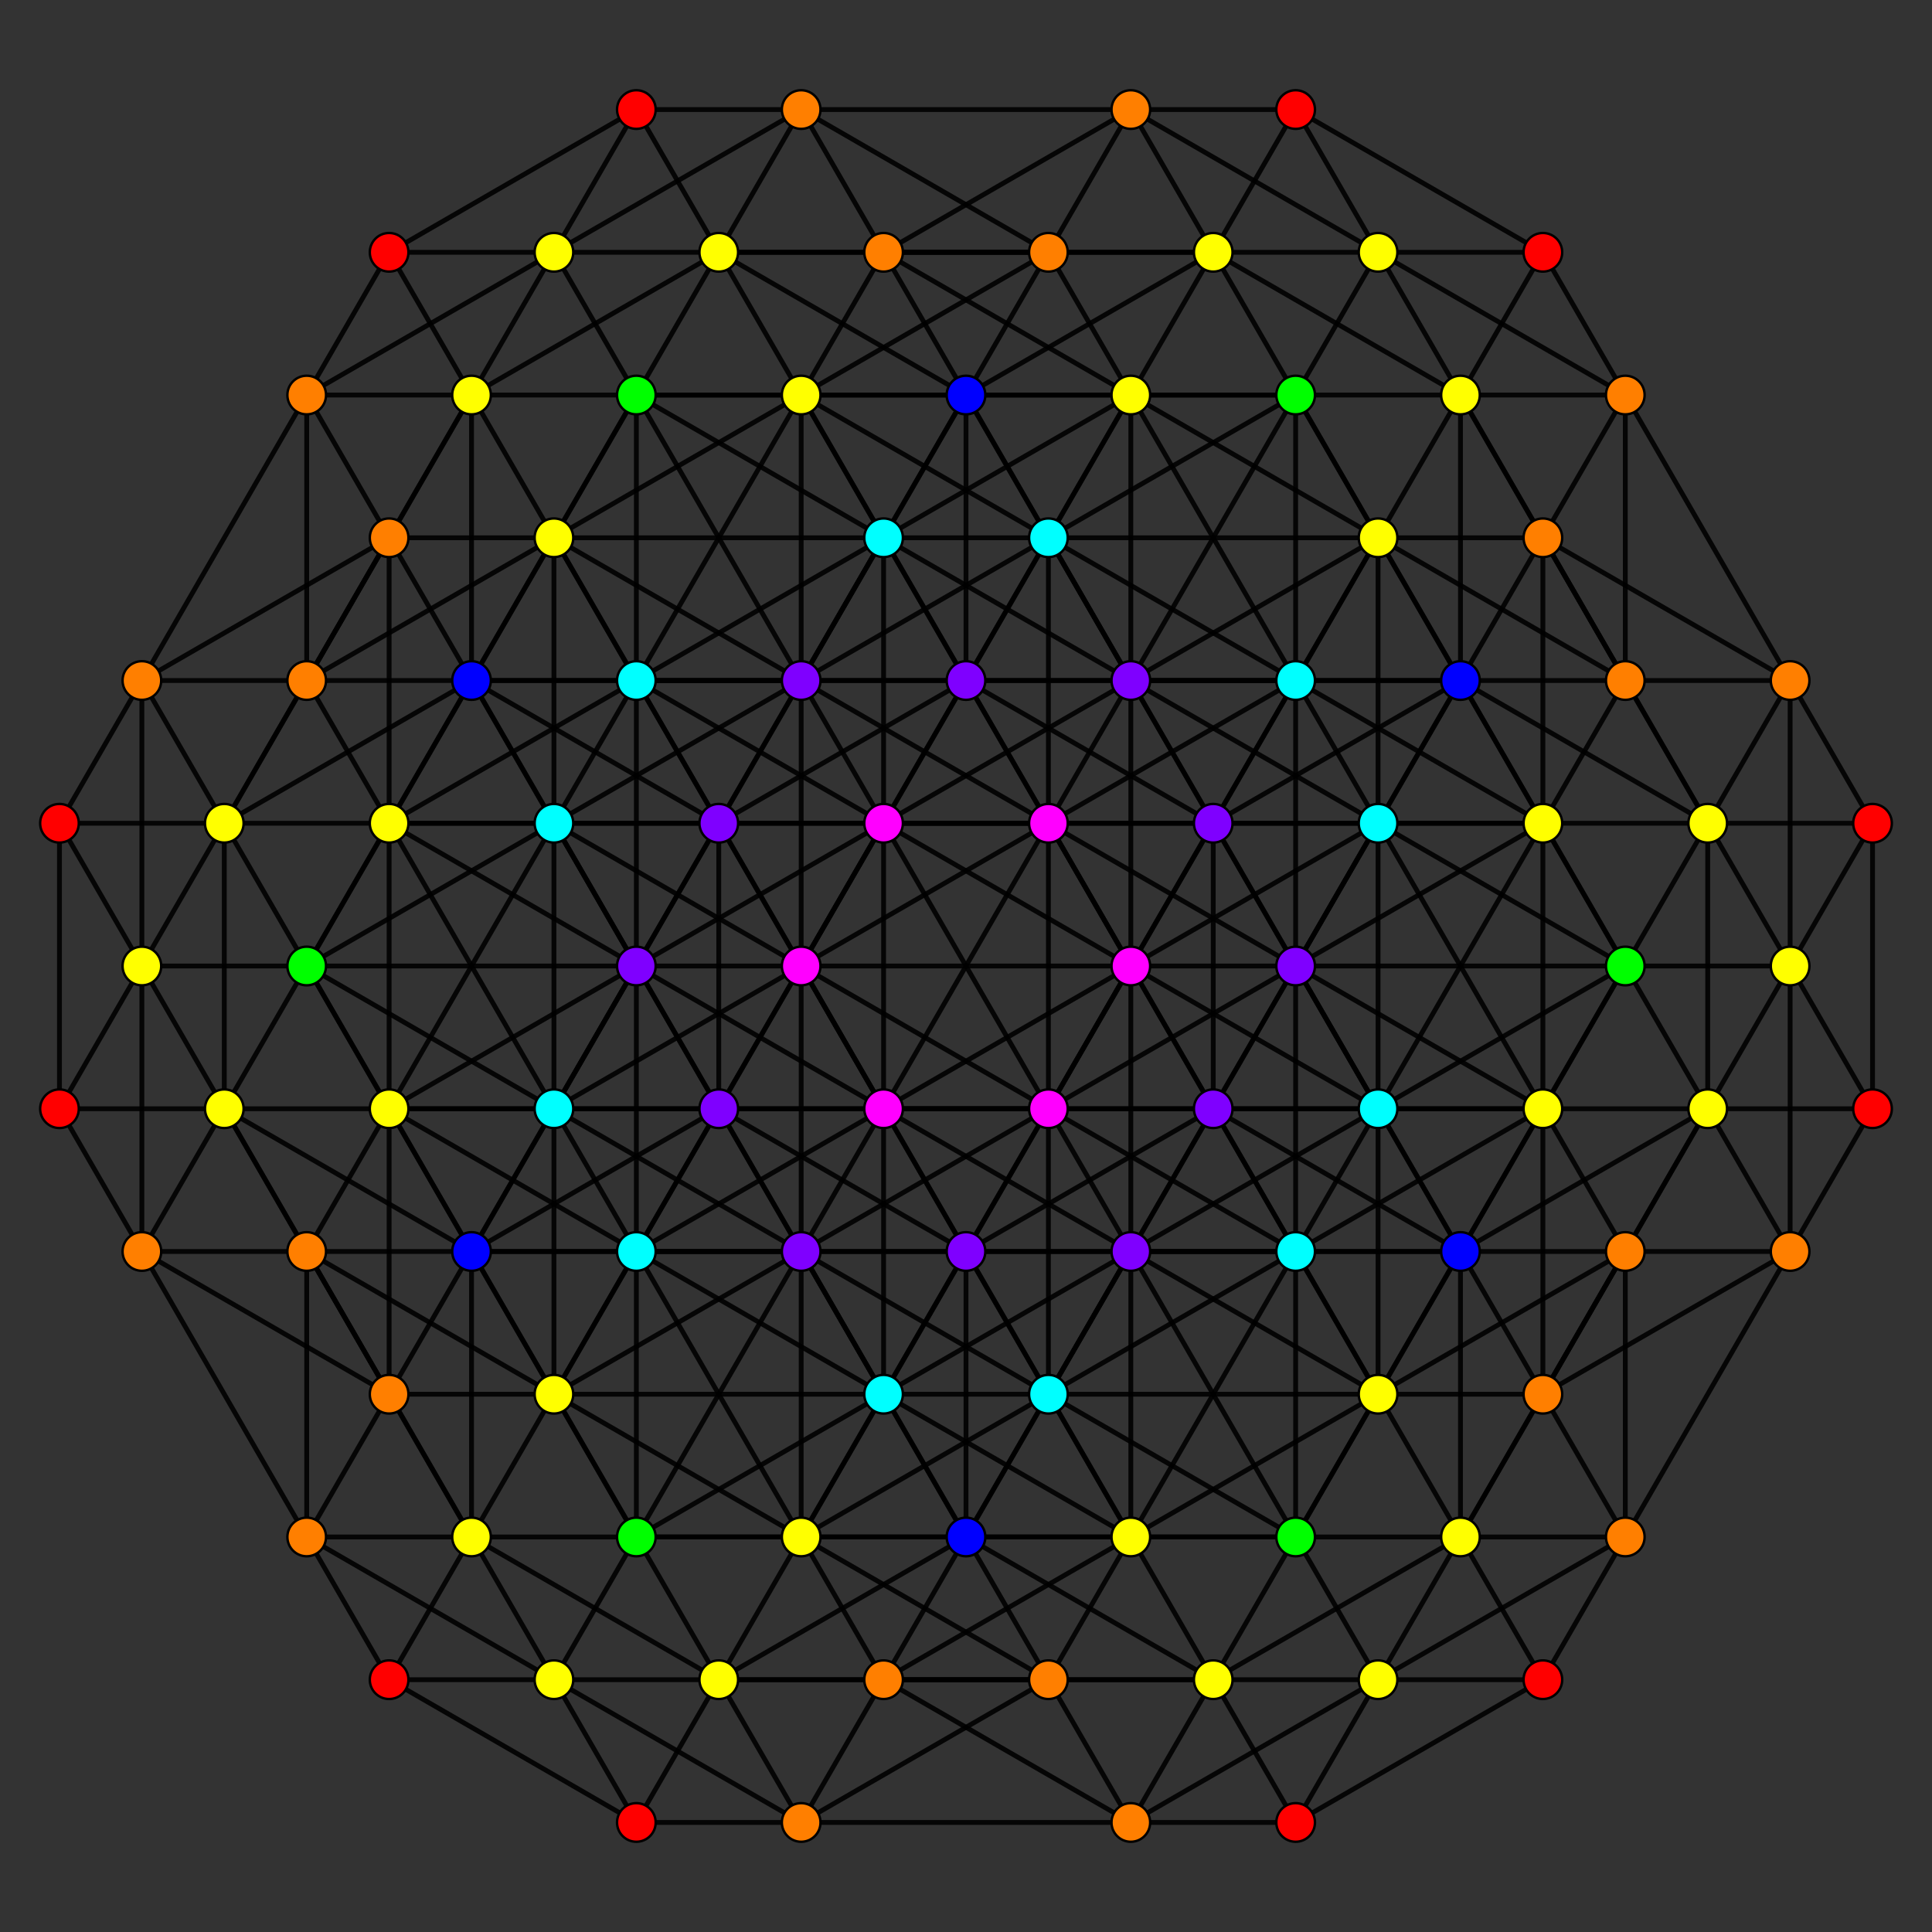 <?xml version="1.0" encoding="UTF-8" standalone="no"?>
<svg
xmlns="http://www.w3.org/2000/svg"
version="1.0"
width="1600" height="1600"
id="6-simplex_t123_A5.svg">
<rect width="100%" height="100%" fill="#333333" stroke="none"/>
<g style="stroke:#000000;stroke-width:4.0;stroke-opacity:0.90;">
<line x1="1141.250" y1="1391.062" x2="1209.500" y2="1272.850"/>
<line x1="1141.250" y1="1391.062" x2="1346.000" y2="1272.850"/>
<line x1="1141.250" y1="1391.062" x2="1277.750" y2="1391.062"/>
<line x1="1141.250" y1="1391.062" x2="1073.000" y2="1272.850"/>
<line x1="1141.250" y1="1391.062" x2="1004.750" y2="1391.062"/>
<line x1="1141.250" y1="1391.062" x2="936.500" y2="1509.275"/>
<line x1="1209.500" y1="1272.850" x2="1346.000" y2="1272.850"/>
<line x1="1209.500" y1="1272.850" x2="1277.750" y2="1391.062"/>
<line x1="1209.500" y1="1272.850" x2="1209.500" y2="1036.425"/>
<line x1="1209.500" y1="1272.850" x2="1073.000" y2="1272.850"/>
<line x1="1209.500" y1="1272.850" x2="1004.750" y2="1391.062"/>
<line x1="1346.000" y1="1272.850" x2="1277.750" y2="1391.062"/>
<line x1="1346.000" y1="1272.850" x2="1482.500" y2="1036.425"/>
<line x1="1277.750" y1="1391.062" x2="1073.000" y2="1509.275"/>
<line x1="1073.000" y1="1272.850" x2="1073.000" y2="1036.425"/>
<line x1="1073.000" y1="1272.850" x2="1209.500" y2="1036.425"/>
<line x1="1073.000" y1="1272.850" x2="1141.250" y2="1154.637"/>
<line x1="1073.000" y1="1272.850" x2="868.250" y2="1154.637"/>
<line x1="1073.000" y1="1272.850" x2="800.000" y2="1272.850"/>
<line x1="1209.500" y1="1036.425" x2="1141.250" y2="918.212"/>
<line x1="1209.500" y1="1036.425" x2="1346.000" y2="800.000"/>
<line x1="1209.500" y1="1036.425" x2="1277.750" y2="918.212"/>
<line x1="1209.500" y1="1036.425" x2="1073.000" y2="800.000"/>
<line x1="1209.500" y1="1036.425" x2="1004.750" y2="918.212"/>
<line x1="1482.500" y1="1036.425" x2="1414.250" y2="918.212"/>
<line x1="1482.500" y1="1036.425" x2="1482.500" y2="800.000"/>
<line x1="1482.500" y1="1036.425" x2="1550.750" y2="918.212"/>
<line x1="1346.000" y1="1272.850" x2="1277.750" y2="1154.637"/>
<line x1="1346.000" y1="1272.850" x2="1346.000" y2="1036.425"/>
<line x1="1073.000" y1="1036.425" x2="1209.500" y2="1036.425"/>
<line x1="1073.000" y1="1036.425" x2="1141.250" y2="1154.637"/>
<line x1="1073.000" y1="1036.425" x2="1141.250" y2="918.212"/>
<line x1="1073.000" y1="1036.425" x2="868.250" y2="918.212"/>
<line x1="1073.000" y1="1036.425" x2="800.000" y2="1036.425"/>
<line x1="1209.500" y1="1036.425" x2="1141.250" y2="1154.637"/>
<line x1="1209.500" y1="1036.425" x2="1414.250" y2="918.212"/>
<line x1="1209.500" y1="1036.425" x2="936.500" y2="1036.425"/>
<line x1="1141.250" y1="1154.637" x2="1277.750" y2="1154.637"/>
<line x1="1141.250" y1="1154.637" x2="936.500" y2="1036.425"/>
<line x1="1141.250" y1="1154.637" x2="868.250" y2="1154.637"/>
<line x1="1141.250" y1="918.212" x2="1346.000" y2="800.000"/>
<line x1="1141.250" y1="918.212" x2="1277.750" y2="918.212"/>
<line x1="1141.250" y1="918.212" x2="1004.750" y2="681.788"/>
<line x1="1141.250" y1="918.212" x2="936.500" y2="800.000"/>
<line x1="1414.250" y1="918.212" x2="1482.500" y2="800.000"/>
<line x1="1414.250" y1="918.212" x2="1550.750" y2="918.212"/>
<line x1="1414.250" y1="918.212" x2="1414.250" y2="681.788"/>
<line x1="1414.250" y1="918.212" x2="1346.000" y2="800.000"/>
<line x1="1277.750" y1="1154.637" x2="1346.000" y2="1036.425"/>
<line x1="1277.750" y1="1154.637" x2="1482.500" y2="1036.425"/>
<line x1="1277.750" y1="1154.637" x2="1209.500" y2="1036.425"/>
<line x1="1346.000" y1="800.000" x2="1277.750" y2="918.212"/>
<line x1="1346.000" y1="800.000" x2="1482.500" y2="800.000"/>
<line x1="1346.000" y1="800.000" x2="1209.500" y2="563.575"/>
<line x1="1346.000" y1="800.000" x2="1141.250" y2="681.788"/>
<line x1="1277.750" y1="918.212" x2="1346.000" y2="1036.425"/>
<line x1="1277.750" y1="918.212" x2="1141.250" y2="681.788"/>
<line x1="1277.750" y1="918.212" x2="1073.000" y2="800.000"/>
<line x1="1482.500" y1="800.000" x2="1550.750" y2="918.212"/>
<line x1="1482.500" y1="800.000" x2="1482.500" y2="563.575"/>
<line x1="1482.500" y1="800.000" x2="1414.250" y2="681.788"/>
<line x1="1346.000" y1="1036.425" x2="1482.500" y2="1036.425"/>
<line x1="1346.000" y1="1036.425" x2="1209.500" y2="1036.425"/>
<line x1="1550.750" y1="918.212" x2="1550.750" y2="681.788"/>
<line x1="1004.750" y1="1391.062" x2="1073.000" y2="1272.850"/>
<line x1="1004.750" y1="1391.062" x2="800.000" y2="1272.850"/>
<line x1="1004.750" y1="1391.062" x2="936.500" y2="1509.275"/>
<line x1="1073.000" y1="1272.850" x2="936.500" y2="1036.425"/>
<line x1="1141.250" y1="1391.062" x2="1073.000" y2="1509.275"/>
<line x1="868.250" y1="1154.637" x2="868.250" y2="918.212"/>
<line x1="868.250" y1="1154.637" x2="1004.750" y2="918.212"/>
<line x1="868.250" y1="1154.637" x2="936.500" y2="1036.425"/>
<line x1="868.250" y1="1154.637" x2="731.750" y2="1154.637"/>
<line x1="868.250" y1="1154.637" x2="800.000" y2="1272.850"/>
<line x1="1073.000" y1="800.000" x2="1004.750" y2="681.788"/>
<line x1="1073.000" y1="800.000" x2="1209.500" y2="563.575"/>
<line x1="1073.000" y1="800.000" x2="1141.250" y2="681.788"/>
<line x1="1073.000" y1="800.000" x2="936.500" y2="800.000"/>
<line x1="1073.000" y1="800.000" x2="1004.750" y2="918.212"/>
<line x1="1482.500" y1="800.000" x2="1550.750" y2="681.788"/>
<line x1="1277.750" y1="1154.637" x2="1277.750" y2="918.212"/>
<line x1="1277.750" y1="1154.637" x2="1414.250" y2="918.212"/>
<line x1="1277.750" y1="1154.637" x2="1209.500" y2="1272.850"/>
<line x1="868.250" y1="918.212" x2="1004.750" y2="918.212"/>
<line x1="868.250" y1="918.212" x2="936.500" y2="1036.425"/>
<line x1="868.250" y1="918.212" x2="731.750" y2="681.788"/>
<line x1="868.250" y1="918.212" x2="800.000" y2="1036.425"/>
<line x1="1004.750" y1="918.212" x2="936.500" y2="1036.425"/>
<line x1="1004.750" y1="918.212" x2="1004.750" y2="681.788"/>
<line x1="1004.750" y1="681.788" x2="1209.500" y2="563.575"/>
<line x1="1004.750" y1="681.788" x2="1141.250" y2="681.788"/>
<line x1="1004.750" y1="681.788" x2="800.000" y2="563.575"/>
<line x1="1004.750" y1="681.788" x2="936.500" y2="800.000"/>
<line x1="1414.250" y1="681.788" x2="1482.500" y2="563.575"/>
<line x1="1414.250" y1="681.788" x2="1550.750" y2="681.788"/>
<line x1="1414.250" y1="681.788" x2="1209.500" y2="563.575"/>
<line x1="1414.250" y1="681.788" x2="1346.000" y2="800.000"/>
<line x1="1209.500" y1="563.575" x2="1141.250" y2="681.788"/>
<line x1="1209.500" y1="563.575" x2="1209.500" y2="327.150"/>
<line x1="1141.250" y1="681.788" x2="1073.000" y2="563.575"/>
<line x1="1482.500" y1="563.575" x2="1550.750" y2="681.788"/>
<line x1="1482.500" y1="563.575" x2="1346.000" y2="327.150"/>
<line x1="1277.750" y1="918.212" x2="1414.250" y2="918.212"/>
<line x1="1414.250" y1="918.212" x2="1346.000" y2="1036.425"/>
<line x1="800.000" y1="1272.850" x2="731.750" y2="1154.637"/>
<line x1="800.000" y1="1272.850" x2="663.500" y2="1036.425"/>
<line x1="800.000" y1="1272.850" x2="800.000" y2="1036.425"/>
<line x1="800.000" y1="1272.850" x2="527.000" y2="1272.850"/>
<line x1="936.500" y1="1036.425" x2="936.500" y2="800.000"/>
<line x1="936.500" y1="1036.425" x2="731.750" y2="918.212"/>
<line x1="1073.000" y1="1272.850" x2="936.500" y2="1272.850"/>
<line x1="731.750" y1="1154.637" x2="595.250" y2="918.212"/>
<line x1="731.750" y1="1154.637" x2="731.750" y2="918.212"/>
<line x1="731.750" y1="1154.637" x2="663.500" y2="1036.425"/>
<line x1="731.750" y1="1154.637" x2="527.000" y2="1272.850"/>
<line x1="936.500" y1="800.000" x2="731.750" y2="681.788"/>
<line x1="936.500" y1="800.000" x2="936.500" y2="563.575"/>
<line x1="936.500" y1="800.000" x2="868.250" y2="681.788"/>
<line x1="936.500" y1="800.000" x2="731.750" y2="918.212"/>
<line x1="1346.000" y1="800.000" x2="1277.750" y2="681.788"/>
<line x1="1141.250" y1="1154.637" x2="1004.750" y2="918.212"/>
<line x1="1141.250" y1="1154.637" x2="1141.250" y2="918.212"/>
<line x1="1141.250" y1="1154.637" x2="936.500" y2="1272.850"/>
<line x1="731.750" y1="681.788" x2="800.000" y2="563.575"/>
<line x1="731.750" y1="681.788" x2="595.250" y2="681.788"/>
<line x1="731.750" y1="681.788" x2="731.750" y2="445.363"/>
<line x1="731.750" y1="681.788" x2="663.500" y2="563.575"/>
<line x1="731.750" y1="681.788" x2="527.000" y2="563.575"/>
<line x1="1004.750" y1="681.788" x2="868.250" y2="681.788"/>
<line x1="1004.750" y1="681.788" x2="868.250" y2="445.363"/>
<line x1="1004.750" y1="681.788" x2="936.500" y2="563.575"/>
<line x1="868.250" y1="918.212" x2="731.750" y2="918.212"/>
<line x1="868.250" y1="918.212" x2="868.250" y2="681.788"/>
<line x1="800.000" y1="563.575" x2="663.500" y2="563.575"/>
<line x1="800.000" y1="563.575" x2="800.000" y2="327.150"/>
<line x1="800.000" y1="563.575" x2="731.750" y2="445.363"/>
<line x1="800.000" y1="563.575" x2="527.000" y2="563.575"/>
<line x1="1209.500" y1="563.575" x2="1073.000" y2="563.575"/>
<line x1="1209.500" y1="563.575" x2="1073.000" y2="327.150"/>
<line x1="1209.500" y1="563.575" x2="1141.250" y2="445.363"/>
<line x1="1209.500" y1="563.575" x2="936.500" y2="563.575"/>
<line x1="1004.750" y1="918.212" x2="868.250" y2="681.788"/>
<line x1="1004.750" y1="918.212" x2="731.750" y2="918.212"/>
<line x1="1209.500" y1="327.150" x2="1346.000" y2="327.150"/>
<line x1="1209.500" y1="327.150" x2="1073.000" y2="327.150"/>
<line x1="1209.500" y1="327.150" x2="1004.750" y2="208.938"/>
<line x1="1209.500" y1="327.150" x2="1141.250" y2="208.938"/>
<line x1="1073.000" y1="563.575" x2="936.500" y2="563.575"/>
<line x1="1073.000" y1="563.575" x2="868.250" y2="445.363"/>
<line x1="1073.000" y1="563.575" x2="1073.000" y2="327.150"/>
<line x1="1346.000" y1="327.150" x2="1141.250" y2="208.938"/>
<line x1="1346.000" y1="327.150" x2="1277.750" y2="208.938"/>
<line x1="1141.250" y1="681.788" x2="936.500" y2="563.575"/>
<line x1="1141.250" y1="681.788" x2="1141.250" y2="445.363"/>
<line x1="1482.500" y1="563.575" x2="1346.000" y2="563.575"/>
<line x1="1482.500" y1="563.575" x2="1277.750" y2="445.363"/>
<line x1="1414.250" y1="681.788" x2="1277.750" y2="681.788"/>
<line x1="1414.250" y1="681.788" x2="1277.750" y2="445.363"/>
<line x1="1414.250" y1="681.788" x2="1346.000" y2="563.575"/>
<line x1="663.500" y1="1036.425" x2="800.000" y2="1036.425"/>
<line x1="663.500" y1="1036.425" x2="731.750" y2="918.212"/>
<line x1="663.500" y1="1036.425" x2="595.250" y2="918.212"/>
<line x1="663.500" y1="1036.425" x2="390.500" y2="1036.425"/>
<line x1="800.000" y1="1036.425" x2="731.750" y2="1154.637"/>
<line x1="800.000" y1="1036.425" x2="1004.750" y2="918.212"/>
<line x1="800.000" y1="1036.425" x2="731.750" y2="918.212"/>
<line x1="800.000" y1="1036.425" x2="527.000" y2="1036.425"/>
<line x1="731.750" y1="1154.637" x2="458.750" y2="1154.637"/>
<line x1="731.750" y1="918.212" x2="731.750" y2="681.788"/>
<line x1="731.750" y1="918.212" x2="527.000" y2="800.000"/>
<line x1="1004.750" y1="918.212" x2="1141.250" y2="918.212"/>
<line x1="1004.750" y1="918.212" x2="1141.250" y2="681.788"/>
<line x1="1004.750" y1="918.212" x2="936.500" y2="800.000"/>
<line x1="868.250" y1="1154.637" x2="1073.000" y2="1036.425"/>
<line x1="936.500" y1="800.000" x2="868.250" y2="918.212"/>
<line x1="868.250" y1="918.212" x2="663.500" y2="800.000"/>
<line x1="1073.000" y1="800.000" x2="1141.250" y2="918.212"/>
<line x1="936.500" y1="1036.425" x2="1073.000" y2="1036.425"/>
<line x1="936.500" y1="1036.425" x2="800.000" y2="1036.425"/>
<line x1="1141.250" y1="918.212" x2="1277.750" y2="681.788"/>
<line x1="595.250" y1="918.212" x2="731.750" y2="918.212"/>
<line x1="595.250" y1="918.212" x2="595.250" y2="681.788"/>
<line x1="595.250" y1="918.212" x2="390.500" y2="1036.425"/>
<line x1="731.750" y1="918.212" x2="868.250" y2="681.788"/>
<line x1="731.750" y1="918.212" x2="527.000" y2="1036.425"/>
<line x1="663.500" y1="1036.425" x2="458.750" y2="1154.637"/>
<line x1="731.750" y1="681.788" x2="936.500" y2="563.575"/>
<line x1="731.750" y1="681.788" x2="868.250" y2="681.788"/>
<line x1="731.750" y1="681.788" x2="527.000" y2="800.000"/>
<line x1="1141.250" y1="681.788" x2="1277.750" y2="681.788"/>
<line x1="1141.250" y1="681.788" x2="936.500" y2="800.000"/>
<line x1="936.500" y1="1036.425" x2="1141.250" y2="918.212"/>
<line x1="936.500" y1="1036.425" x2="731.750" y2="1154.637"/>
<line x1="936.500" y1="563.575" x2="868.250" y2="681.788"/>
<line x1="936.500" y1="563.575" x2="1073.000" y2="327.150"/>
<line x1="868.250" y1="681.788" x2="663.500" y2="800.000"/>
<line x1="1209.500" y1="563.575" x2="1277.750" y2="681.788"/>
<line x1="1277.750" y1="681.788" x2="1346.000" y2="563.575"/>
<line x1="1277.750" y1="681.788" x2="1073.000" y2="800.000"/>
<line x1="595.250" y1="681.788" x2="663.500" y2="563.575"/>
<line x1="595.250" y1="681.788" x2="731.750" y2="445.363"/>
<line x1="595.250" y1="681.788" x2="390.500" y2="563.575"/>
<line x1="868.250" y1="681.788" x2="1073.000" y2="563.575"/>
<line x1="868.250" y1="681.788" x2="868.250" y2="445.363"/>
<line x1="868.250" y1="681.788" x2="800.000" y2="563.575"/>
<line x1="663.500" y1="563.575" x2="800.000" y2="327.150"/>
<line x1="663.500" y1="563.575" x2="731.750" y2="445.363"/>
<line x1="663.500" y1="563.575" x2="390.500" y2="563.575"/>
<line x1="1073.000" y1="563.575" x2="1141.250" y2="445.363"/>
<line x1="1073.000" y1="563.575" x2="800.000" y2="563.575"/>
<line x1="868.250" y1="918.212" x2="1004.750" y2="681.788"/>
<line x1="868.250" y1="918.212" x2="595.250" y2="918.212"/>
<line x1="1073.000" y1="327.150" x2="1004.750" y2="208.938"/>
<line x1="1073.000" y1="327.150" x2="1141.250" y2="208.938"/>
<line x1="936.500" y1="563.575" x2="868.250" y2="445.363"/>
<line x1="936.500" y1="563.575" x2="800.000" y2="563.575"/>
<line x1="1209.500" y1="327.150" x2="1277.750" y2="208.938"/>
<line x1="1004.750" y1="681.788" x2="1141.250" y2="445.363"/>
<line x1="1346.000" y1="563.575" x2="1277.750" y2="445.363"/>
<line x1="1346.000" y1="563.575" x2="1346.000" y2="327.150"/>
<line x1="1346.000" y1="563.575" x2="1209.500" y2="563.575"/>
<line x1="1277.750" y1="681.788" x2="1277.750" y2="445.363"/>
<line x1="731.750" y1="445.363" x2="868.250" y2="445.363"/>
<line x1="731.750" y1="445.363" x2="800.000" y2="327.150"/>
<line x1="731.750" y1="445.363" x2="527.000" y2="327.150"/>
<line x1="663.500" y1="563.575" x2="458.750" y2="445.363"/>
<line x1="868.250" y1="445.363" x2="1073.000" y2="327.150"/>
<line x1="868.250" y1="445.363" x2="800.000" y2="327.150"/>
<line x1="936.500" y1="563.575" x2="1141.250" y2="445.363"/>
<line x1="800.000" y1="327.150" x2="1004.750" y2="208.938"/>
<line x1="800.000" y1="327.150" x2="527.000" y2="327.150"/>
<line x1="731.750" y1="445.363" x2="458.750" y2="445.363"/>
<line x1="1073.000" y1="327.150" x2="1141.250" y2="445.363"/>
<line x1="1073.000" y1="327.150" x2="800.000" y2="327.150"/>
<line x1="868.250" y1="681.788" x2="595.250" y2="681.788"/>
<line x1="1141.250" y1="445.363" x2="1277.750" y2="445.363"/>
<line x1="1141.250" y1="445.363" x2="868.250" y2="445.363"/>
<line x1="1004.750" y1="681.788" x2="731.750" y2="681.788"/>
<line x1="1004.750" y1="208.938" x2="1141.250" y2="208.938"/>
<line x1="1004.750" y1="208.938" x2="936.500" y2="90.725"/>
<line x1="1141.250" y1="208.938" x2="1277.750" y2="208.938"/>
<line x1="1141.250" y1="208.938" x2="936.500" y2="90.725"/>
<line x1="936.500" y1="563.575" x2="731.750" y2="445.363"/>
<line x1="1277.750" y1="445.363" x2="1209.500" y2="563.575"/>
<line x1="1277.750" y1="445.363" x2="1346.000" y2="327.150"/>
<line x1="1141.250" y1="208.938" x2="1073.000" y2="90.725"/>
<line x1="1073.000" y1="327.150" x2="936.500" y2="327.150"/>
<line x1="1277.750" y1="208.938" x2="1073.000" y2="90.725"/>
<line x1="1141.250" y1="445.363" x2="936.500" y2="327.150"/>
<line x1="1277.750" y1="445.363" x2="1209.500" y2="327.150"/>
<line x1="936.500" y1="1509.275" x2="1073.000" y2="1509.275"/>
<line x1="936.500" y1="1509.275" x2="663.500" y2="1509.275"/>
<line x1="1004.750" y1="1391.062" x2="1073.000" y2="1509.275"/>
<line x1="800.000" y1="1272.850" x2="936.500" y2="1036.425"/>
<line x1="800.000" y1="1272.850" x2="595.250" y2="1391.062"/>
<line x1="1209.500" y1="1272.850" x2="1141.250" y2="1154.637"/>
<line x1="1209.500" y1="1272.850" x2="1346.000" y2="1036.425"/>
<line x1="800.000" y1="1036.425" x2="868.250" y2="1154.637"/>
<line x1="800.000" y1="1036.425" x2="595.250" y2="918.212"/>
<line x1="936.500" y1="800.000" x2="663.500" y2="800.000"/>
<line x1="1346.000" y1="800.000" x2="1073.000" y2="800.000"/>
<line x1="1141.250" y1="1154.637" x2="1346.000" y2="1036.425"/>
<line x1="527.000" y1="1272.850" x2="390.500" y2="1036.425"/>
<line x1="527.000" y1="1272.850" x2="527.000" y2="1036.425"/>
<line x1="527.000" y1="1272.850" x2="458.750" y2="1154.637"/>
<line x1="527.000" y1="1272.850" x2="458.750" y2="1391.062"/>
<line x1="731.750" y1="918.212" x2="663.500" y2="800.000"/>
<line x1="936.500" y1="1272.850" x2="731.750" y2="1154.637"/>
<line x1="936.500" y1="1272.850" x2="800.000" y2="1036.425"/>
<line x1="936.500" y1="1272.850" x2="936.500" y2="1036.425"/>
<line x1="936.500" y1="1272.850" x2="868.250" y2="1391.062"/>
<line x1="527.000" y1="563.575" x2="390.500" y2="563.575"/>
<line x1="527.000" y1="563.575" x2="527.000" y2="327.150"/>
<line x1="527.000" y1="563.575" x2="458.750" y2="445.363"/>
<line x1="527.000" y1="563.575" x2="458.750" y2="681.788"/>
<line x1="936.500" y1="563.575" x2="800.000" y2="327.150"/>
<line x1="731.750" y1="918.212" x2="595.250" y2="681.788"/>
<line x1="936.500" y1="563.575" x2="936.500" y2="327.150"/>
<line x1="1346.000" y1="563.575" x2="1141.250" y2="445.363"/>
<line x1="1346.000" y1="563.575" x2="1209.500" y2="327.150"/>
<line x1="390.500" y1="1036.425" x2="527.000" y2="1036.425"/>
<line x1="390.500" y1="1036.425" x2="458.750" y2="1154.637"/>
<line x1="390.500" y1="1036.425" x2="185.750" y2="918.212"/>
<line x1="527.000" y1="1036.425" x2="458.750" y2="1154.637"/>
<line x1="527.000" y1="1036.425" x2="458.750" y2="918.212"/>
<line x1="458.750" y1="1154.637" x2="322.250" y2="1154.637"/>
<line x1="527.000" y1="800.000" x2="663.500" y2="800.000"/>
<line x1="527.000" y1="800.000" x2="254.000" y2="800.000"/>
<line x1="731.750" y1="681.788" x2="663.500" y2="800.000"/>
<line x1="390.500" y1="563.575" x2="527.000" y2="327.150"/>
<line x1="390.500" y1="563.575" x2="458.750" y2="445.363"/>
<line x1="390.500" y1="563.575" x2="185.750" y2="681.788"/>
<line x1="800.000" y1="563.575" x2="868.250" y2="445.363"/>
<line x1="800.000" y1="563.575" x2="595.250" y2="681.788"/>
<line x1="595.250" y1="918.212" x2="731.750" y2="681.788"/>
<line x1="1004.750" y1="208.938" x2="1073.000" y2="90.725"/>
<line x1="800.000" y1="563.575" x2="936.500" y2="327.150"/>
<line x1="527.000" y1="327.150" x2="458.750" y2="445.363"/>
<line x1="527.000" y1="327.150" x2="458.750" y2="208.938"/>
<line x1="458.750" y1="445.363" x2="322.250" y2="445.363"/>
<line x1="800.000" y1="327.150" x2="595.250" y2="208.938"/>
<line x1="936.500" y1="90.725" x2="1073.000" y2="90.725"/>
<line x1="936.500" y1="90.725" x2="663.500" y2="90.725"/>
<line x1="731.750" y1="445.363" x2="936.500" y2="327.150"/>
<line x1="1141.250" y1="445.363" x2="1209.500" y2="327.150"/>
<line x1="936.500" y1="327.150" x2="868.250" y2="208.938"/>
<line x1="663.500" y1="1509.275" x2="595.250" y2="1391.062"/>
<line x1="663.500" y1="1509.275" x2="458.750" y2="1391.062"/>
<line x1="663.500" y1="1509.275" x2="527.000" y2="1509.275"/>
<line x1="800.000" y1="1272.850" x2="663.500" y2="1272.850"/>
<line x1="936.500" y1="1509.275" x2="868.250" y2="1391.062"/>
<line x1="936.500" y1="1509.275" x2="731.750" y2="1391.062"/>
<line x1="595.250" y1="1391.062" x2="458.750" y2="1391.062"/>
<line x1="595.250" y1="1391.062" x2="390.500" y2="1272.850"/>
<line x1="595.250" y1="1391.062" x2="527.000" y2="1272.850"/>
<line x1="1004.750" y1="1391.062" x2="868.250" y2="1391.062"/>
<line x1="1004.750" y1="1391.062" x2="731.750" y2="1391.062"/>
<line x1="1004.750" y1="1391.062" x2="936.500" y2="1272.850"/>
<line x1="595.250" y1="918.212" x2="663.500" y2="800.000"/>
<line x1="595.250" y1="918.212" x2="458.750" y2="681.788"/>
<line x1="595.250" y1="918.212" x2="527.000" y2="800.000"/>
<line x1="595.250" y1="918.212" x2="458.750" y2="918.212"/>
<line x1="868.250" y1="918.212" x2="1073.000" y2="800.000"/>
<line x1="868.250" y1="918.212" x2="663.500" y2="1036.425"/>
<line x1="731.750" y1="1154.637" x2="527.000" y2="1036.425"/>
<line x1="663.500" y1="800.000" x2="458.750" y2="681.788"/>
<line x1="663.500" y1="800.000" x2="458.750" y2="918.212"/>
<line x1="663.500" y1="800.000" x2="595.250" y2="681.788"/>
<line x1="1073.000" y1="800.000" x2="868.250" y2="681.788"/>
<line x1="868.250" y1="1154.637" x2="663.500" y2="1036.425"/>
<line x1="868.250" y1="1154.637" x2="663.500" y2="1272.850"/>
<line x1="1277.750" y1="918.212" x2="1277.750" y2="681.788"/>
<line x1="1277.750" y1="918.212" x2="1073.000" y2="1036.425"/>
<line x1="1277.750" y1="918.212" x2="1004.750" y2="918.212"/>
<line x1="458.750" y1="1391.062" x2="254.000" y2="1272.850"/>
<line x1="458.750" y1="1391.062" x2="390.500" y2="1272.850"/>
<line x1="458.750" y1="1391.062" x2="322.250" y2="1391.062"/>
<line x1="663.500" y1="1036.425" x2="527.000" y2="1036.425"/>
<line x1="868.250" y1="1391.062" x2="595.250" y2="1391.062"/>
<line x1="868.250" y1="1391.062" x2="663.500" y2="1272.850"/>
<line x1="868.250" y1="1391.062" x2="800.000" y2="1272.850"/>
<line x1="458.750" y1="681.788" x2="254.000" y2="800.000"/>
<line x1="458.750" y1="681.788" x2="390.500" y2="563.575"/>
<line x1="458.750" y1="681.788" x2="322.250" y2="681.788"/>
<line x1="868.250" y1="681.788" x2="663.500" y2="563.575"/>
<line x1="663.500" y1="1036.425" x2="458.750" y2="918.212"/>
<line x1="1277.750" y1="681.788" x2="1004.750" y2="681.788"/>
<line x1="1277.750" y1="681.788" x2="1073.000" y2="563.575"/>
<line x1="185.750" y1="918.212" x2="254.000" y2="800.000"/>
<line x1="185.750" y1="918.212" x2="185.750" y2="681.788"/>
<line x1="185.750" y1="918.212" x2="117.500" y2="1036.425"/>
<line x1="185.750" y1="918.212" x2="117.500" y2="800.000"/>
<line x1="185.750" y1="918.212" x2="49.250" y2="918.212"/>
<line x1="458.750" y1="918.212" x2="595.250" y2="681.788"/>
<line x1="458.750" y1="918.212" x2="390.500" y2="1036.425"/>
<line x1="458.750" y1="918.212" x2="254.000" y2="800.000"/>
<line x1="458.750" y1="918.212" x2="322.250" y2="918.212"/>
<line x1="322.250" y1="1154.637" x2="390.500" y2="1036.425"/>
<line x1="322.250" y1="1154.637" x2="254.000" y2="1272.850"/>
<line x1="322.250" y1="1154.637" x2="117.500" y2="1036.425"/>
<line x1="322.250" y1="1154.637" x2="254.000" y2="1036.425"/>
<line x1="254.000" y1="800.000" x2="185.750" y2="681.788"/>
<line x1="254.000" y1="800.000" x2="117.500" y2="800.000"/>
<line x1="458.750" y1="1154.637" x2="390.500" y2="1272.850"/>
<line x1="458.750" y1="1154.637" x2="254.000" y2="1036.425"/>
<line x1="663.500" y1="563.575" x2="527.000" y2="563.575"/>
<line x1="527.000" y1="800.000" x2="595.250" y2="681.788"/>
<line x1="527.000" y1="800.000" x2="458.750" y2="918.212"/>
<line x1="527.000" y1="800.000" x2="458.750" y2="681.788"/>
<line x1="595.250" y1="918.212" x2="527.000" y2="1036.425"/>
<line x1="595.250" y1="918.212" x2="322.250" y2="918.212"/>
<line x1="185.750" y1="681.788" x2="117.500" y2="800.000"/>
<line x1="185.750" y1="681.788" x2="117.500" y2="563.575"/>
<line x1="185.750" y1="681.788" x2="49.250" y2="681.788"/>
<line x1="595.250" y1="681.788" x2="458.750" y2="681.788"/>
<line x1="390.500" y1="1036.425" x2="322.250" y2="918.212"/>
<line x1="800.000" y1="327.150" x2="663.500" y2="327.150"/>
<line x1="595.250" y1="681.788" x2="322.250" y2="681.788"/>
<line x1="595.250" y1="681.788" x2="527.000" y2="563.575"/>
<line x1="458.750" y1="208.938" x2="595.250" y2="208.938"/>
<line x1="458.750" y1="208.938" x2="663.500" y2="90.725"/>
<line x1="458.750" y1="208.938" x2="390.500" y2="327.150"/>
<line x1="458.750" y1="208.938" x2="254.000" y2="327.150"/>
<line x1="458.750" y1="208.938" x2="322.250" y2="208.938"/>
<line x1="322.250" y1="445.363" x2="390.500" y2="563.575"/>
<line x1="322.250" y1="445.363" x2="254.000" y2="563.575"/>
<line x1="322.250" y1="445.363" x2="117.500" y2="563.575"/>
<line x1="322.250" y1="445.363" x2="254.000" y2="327.150"/>
<line x1="595.250" y1="208.938" x2="663.500" y2="90.725"/>
<line x1="595.250" y1="208.938" x2="527.000" y2="327.150"/>
<line x1="595.250" y1="208.938" x2="390.500" y2="327.150"/>
<line x1="390.500" y1="563.575" x2="322.250" y2="681.788"/>
<line x1="731.750" y1="445.363" x2="527.000" y2="563.575"/>
<line x1="663.500" y1="563.575" x2="868.250" y2="445.363"/>
<line x1="663.500" y1="563.575" x2="458.750" y2="681.788"/>
<line x1="663.500" y1="90.725" x2="527.000" y2="90.725"/>
<line x1="458.750" y1="445.363" x2="254.000" y2="563.575"/>
<line x1="458.750" y1="445.363" x2="390.500" y2="327.150"/>
<line x1="868.250" y1="445.363" x2="663.500" y2="327.150"/>
<line x1="936.500" y1="90.725" x2="868.250" y2="208.938"/>
<line x1="936.500" y1="90.725" x2="731.750" y2="208.938"/>
<line x1="868.250" y1="208.938" x2="1004.750" y2="208.938"/>
<line x1="868.250" y1="208.938" x2="800.000" y2="327.150"/>
<line x1="868.250" y1="208.938" x2="663.500" y2="327.150"/>
<line x1="868.250" y1="208.938" x2="595.250" y2="208.938"/>
<line x1="1004.750" y1="208.938" x2="936.500" y2="327.150"/>
<line x1="1004.750" y1="208.938" x2="731.750" y2="208.938"/>
<line x1="458.750" y1="1391.062" x2="527.000" y2="1509.275"/>
<line x1="595.250" y1="1391.062" x2="527.000" y2="1509.275"/>
<line x1="527.000" y1="1509.275" x2="322.250" y2="1391.062"/>
<line x1="527.000" y1="1272.850" x2="663.500" y2="1272.850"/>
<line x1="800.000" y1="1272.850" x2="936.500" y2="1272.850"/>
<line x1="663.500" y1="1509.275" x2="731.750" y2="1391.062"/>
<line x1="663.500" y1="1509.275" x2="868.250" y2="1391.062"/>
<line x1="731.750" y1="1154.637" x2="663.500" y2="1272.850"/>
<line x1="663.500" y1="1272.850" x2="731.750" y2="1391.062"/>
<line x1="663.500" y1="1272.850" x2="663.500" y2="1036.425"/>
<line x1="663.500" y1="1272.850" x2="527.000" y2="1036.425"/>
<line x1="868.250" y1="1154.637" x2="936.500" y2="1272.850"/>
<line x1="731.750" y1="1391.062" x2="868.250" y2="1391.062"/>
<line x1="731.750" y1="1391.062" x2="800.000" y2="1272.850"/>
<line x1="936.500" y1="1272.850" x2="1073.000" y2="1036.425"/>
<line x1="390.500" y1="1272.850" x2="527.000" y2="1272.850"/>
<line x1="390.500" y1="1272.850" x2="390.500" y2="1036.425"/>
<line x1="390.500" y1="1272.850" x2="254.000" y2="1272.850"/>
<line x1="527.000" y1="1272.850" x2="663.500" y2="1036.425"/>
<line x1="731.750" y1="1391.062" x2="936.500" y2="1272.850"/>
<line x1="731.750" y1="1391.062" x2="595.250" y2="1391.062"/>
<line x1="1004.750" y1="918.212" x2="1073.000" y2="1036.425"/>
<line x1="390.500" y1="1036.425" x2="527.000" y2="800.000"/>
<line x1="390.500" y1="1036.425" x2="254.000" y2="800.000"/>
<line x1="663.500" y1="1036.425" x2="663.500" y2="800.000"/>
<line x1="663.500" y1="1272.850" x2="800.000" y2="1036.425"/>
<line x1="663.500" y1="1272.850" x2="458.750" y2="1154.637"/>
<line x1="1004.750" y1="681.788" x2="1073.000" y2="563.575"/>
<line x1="800.000" y1="1036.425" x2="936.500" y2="800.000"/>
<line x1="800.000" y1="1036.425" x2="663.500" y2="800.000"/>
<line x1="1141.250" y1="918.212" x2="1141.250" y2="681.788"/>
<line x1="1073.000" y1="1036.425" x2="1073.000" y2="800.000"/>
<line x1="527.000" y1="800.000" x2="390.500" y2="563.575"/>
<line x1="458.750" y1="918.212" x2="322.250" y2="681.788"/>
<line x1="663.500" y1="800.000" x2="663.500" y2="563.575"/>
<line x1="527.000" y1="800.000" x2="322.250" y2="681.788"/>
<line x1="1073.000" y1="563.575" x2="936.500" y2="327.150"/>
<line x1="936.500" y1="800.000" x2="800.000" y2="563.575"/>
<line x1="1073.000" y1="800.000" x2="1073.000" y2="563.575"/>
<line x1="254.000" y1="1272.850" x2="322.250" y2="1391.062"/>
<line x1="254.000" y1="1272.850" x2="117.500" y2="1036.425"/>
<line x1="390.500" y1="1272.850" x2="322.250" y2="1391.062"/>
<line x1="595.250" y1="1391.062" x2="663.500" y2="1272.850"/>
<line x1="254.000" y1="800.000" x2="390.500" y2="563.575"/>
<line x1="254.000" y1="800.000" x2="322.250" y2="681.788"/>
<line x1="458.750" y1="1154.637" x2="458.750" y2="918.212"/>
<line x1="458.750" y1="1154.637" x2="595.250" y2="918.212"/>
<line x1="868.250" y1="445.363" x2="936.500" y2="327.150"/>
<line x1="663.500" y1="800.000" x2="800.000" y2="563.575"/>
<line x1="390.500" y1="563.575" x2="390.500" y2="327.150"/>
<line x1="322.250" y1="681.788" x2="254.000" y2="563.575"/>
<line x1="663.500" y1="563.575" x2="527.000" y2="327.150"/>
<line x1="800.000" y1="327.150" x2="936.500" y2="327.150"/>
<line x1="117.500" y1="1036.425" x2="117.500" y2="800.000"/>
<line x1="117.500" y1="1036.425" x2="49.250" y2="918.212"/>
<line x1="254.000" y1="1272.850" x2="254.000" y2="1036.425"/>
<line x1="390.500" y1="1272.850" x2="322.250" y2="1154.637"/>
<line x1="390.500" y1="1272.850" x2="254.000" y2="1036.425"/>
<line x1="458.750" y1="918.212" x2="458.750" y2="681.788"/>
<line x1="527.000" y1="1036.425" x2="527.000" y2="800.000"/>
<line x1="527.000" y1="1036.425" x2="322.250" y2="918.212"/>
<line x1="117.500" y1="800.000" x2="117.500" y2="563.575"/>
<line x1="117.500" y1="800.000" x2="49.250" y2="681.788"/>
<line x1="322.250" y1="1154.637" x2="185.750" y2="918.212"/>
<line x1="322.250" y1="1154.637" x2="322.250" y2="918.212"/>
<line x1="731.750" y1="445.363" x2="663.500" y2="327.150"/>
<line x1="527.000" y1="800.000" x2="527.000" y2="563.575"/>
<line x1="390.500" y1="327.150" x2="527.000" y2="327.150"/>
<line x1="390.500" y1="327.150" x2="254.000" y2="327.150"/>
<line x1="390.500" y1="327.150" x2="322.250" y2="208.938"/>
<line x1="254.000" y1="563.575" x2="390.500" y2="563.575"/>
<line x1="254.000" y1="563.575" x2="117.500" y2="563.575"/>
<line x1="254.000" y1="563.575" x2="254.000" y2="327.150"/>
<line x1="322.250" y1="681.788" x2="185.750" y2="681.788"/>
<line x1="322.250" y1="681.788" x2="322.250" y2="445.363"/>
<line x1="595.250" y1="681.788" x2="458.750" y2="445.363"/>
<line x1="595.250" y1="208.938" x2="527.000" y2="90.725"/>
<line x1="800.000" y1="563.575" x2="663.500" y2="327.150"/>
<line x1="868.250" y1="208.938" x2="731.750" y2="208.938"/>
<line x1="868.250" y1="208.938" x2="663.500" y2="90.725"/>
<line x1="936.500" y1="327.150" x2="731.750" y2="208.938"/>
<line x1="117.500" y1="800.000" x2="49.250" y2="918.212"/>
<line x1="49.250" y1="918.212" x2="49.250" y2="681.788"/>
<line x1="254.000" y1="800.000" x2="322.250" y2="918.212"/>
<line x1="117.500" y1="1036.425" x2="254.000" y2="1036.425"/>
<line x1="322.250" y1="918.212" x2="254.000" y2="1036.425"/>
<line x1="322.250" y1="918.212" x2="527.000" y2="800.000"/>
<line x1="322.250" y1="918.212" x2="458.750" y2="681.788"/>
<line x1="254.000" y1="1036.425" x2="390.500" y2="1036.425"/>
<line x1="254.000" y1="1036.425" x2="185.750" y2="918.212"/>
<line x1="322.250" y1="918.212" x2="322.250" y2="681.788"/>
<line x1="527.000" y1="563.575" x2="663.500" y2="327.150"/>
<line x1="663.500" y1="563.575" x2="663.500" y2="327.150"/>
<line x1="117.500" y1="563.575" x2="49.250" y2="681.788"/>
<line x1="117.500" y1="563.575" x2="254.000" y2="327.150"/>
<line x1="185.750" y1="918.212" x2="322.250" y2="918.212"/>
<line x1="527.000" y1="327.150" x2="663.500" y2="327.150"/>
<line x1="322.250" y1="681.788" x2="527.000" y2="563.575"/>
<line x1="663.500" y1="327.150" x2="731.750" y2="208.938"/>
<line x1="254.000" y1="327.150" x2="322.250" y2="208.938"/>
<line x1="185.750" y1="681.788" x2="254.000" y2="563.575"/>
<line x1="185.750" y1="681.788" x2="322.250" y2="445.363"/>
<line x1="458.750" y1="681.788" x2="458.750" y2="445.363"/>
<line x1="458.750" y1="208.938" x2="527.000" y2="90.725"/>
<line x1="254.000" y1="563.575" x2="390.500" y2="327.150"/>
<line x1="731.750" y1="208.938" x2="800.000" y2="327.150"/>
<line x1="731.750" y1="208.938" x2="663.500" y2="90.725"/>
<line x1="663.500" y1="327.150" x2="595.250" y2="208.938"/>
<line x1="322.250" y1="208.938" x2="527.000" y2="90.725"/>
<line x1="322.250" y1="445.363" x2="390.500" y2="327.150"/>
<line x1="458.750" y1="445.363" x2="663.500" y2="327.150"/>
<line x1="595.250" y1="208.938" x2="731.750" y2="208.938"/>
</g>
<g style="stroke:#000000;stroke-width:2.0;fill:#ff0000">
<circle cx="1277.750" cy="1391.062" r="16.0"/>
<circle cx="1550.750" cy="918.212" r="16.0"/>
<circle cx="1550.750" cy="681.788" r="16.0"/>
<circle cx="1277.750" cy="208.938" r="16.0"/>
<circle cx="1073.000" cy="1509.275" r="16.0"/>
<circle cx="1073.000" cy="90.725" r="16.0"/>
<circle cx="527.000" cy="1509.275" r="16.0"/>
<circle cx="322.250" cy="1391.062" r="16.0"/>
<circle cx="49.250" cy="918.212" r="16.0"/>
<circle cx="49.250" cy="681.788" r="16.0"/>
<circle cx="322.250" cy="208.938" r="16.0"/>
<circle cx="527.000" cy="90.725" r="16.0"/>
</g>
<g style="stroke:#000000;stroke-width:2.0;fill:#ff7f00">
<circle cx="1346.000" cy="1272.850" r="16.0"/>
<circle cx="1482.500" cy="1036.425" r="16.0"/>
<circle cx="1277.750" cy="1154.637" r="16.0"/>
<circle cx="1346.000" cy="1036.425" r="16.0"/>
<circle cx="1482.500" cy="563.575" r="16.0"/>
<circle cx="1346.000" cy="327.150" r="16.0"/>
<circle cx="1346.000" cy="563.575" r="16.0"/>
<circle cx="1277.750" cy="445.363" r="16.0"/>
<circle cx="936.500" cy="1509.275" r="16.0"/>
<circle cx="936.500" cy="90.725" r="16.0"/>
<circle cx="663.500" cy="1509.275" r="16.0"/>
<circle cx="868.250" cy="1391.062" r="16.0"/>
<circle cx="322.250" cy="1154.637" r="16.0"/>
<circle cx="322.250" cy="445.363" r="16.0"/>
<circle cx="663.500" cy="90.725" r="16.0"/>
<circle cx="868.250" cy="208.938" r="16.0"/>
<circle cx="731.750" cy="1391.062" r="16.0"/>
<circle cx="254.000" cy="1272.850" r="16.0"/>
<circle cx="117.500" cy="1036.425" r="16.0"/>
<circle cx="254.000" cy="563.575" r="16.0"/>
<circle cx="254.000" cy="1036.425" r="16.0"/>
<circle cx="117.500" cy="563.575" r="16.0"/>
<circle cx="254.000" cy="327.150" r="16.0"/>
<circle cx="731.750" cy="208.938" r="16.0"/>
</g>
<g style="stroke:#000000;stroke-width:2.0;fill:#ffff00">
<circle cx="1141.250" cy="1391.062" r="16.0"/>
<circle cx="1209.500" cy="1272.850" r="16.0"/>
<circle cx="1141.250" cy="1154.637" r="16.0"/>
<circle cx="1414.250" cy="918.212" r="16.0"/>
<circle cx="1277.750" cy="918.212" r="16.0"/>
<circle cx="1482.500" cy="800.000" r="16.0"/>
<circle cx="1004.750" cy="1391.062" r="16.0"/>
<circle cx="1414.250" cy="681.788" r="16.0"/>
<circle cx="1209.500" cy="327.150" r="16.0"/>
<circle cx="1277.750" cy="681.788" r="16.0"/>
<circle cx="1141.250" cy="445.363" r="16.0"/>
<circle cx="1004.750" cy="208.938" r="16.0"/>
<circle cx="1141.250" cy="208.938" r="16.0"/>
<circle cx="936.500" cy="1272.850" r="16.0"/>
<circle cx="458.750" cy="1154.637" r="16.0"/>
<circle cx="458.750" cy="445.363" r="16.0"/>
<circle cx="936.500" cy="327.150" r="16.0"/>
<circle cx="595.250" cy="1391.062" r="16.0"/>
<circle cx="458.750" cy="1391.062" r="16.0"/>
<circle cx="185.750" cy="918.212" r="16.0"/>
<circle cx="185.750" cy="681.788" r="16.0"/>
<circle cx="458.750" cy="208.938" r="16.0"/>
<circle cx="595.250" cy="208.938" r="16.0"/>
<circle cx="663.500" cy="1272.850" r="16.0"/>
<circle cx="390.500" cy="1272.850" r="16.0"/>
<circle cx="322.250" cy="681.788" r="16.0"/>
<circle cx="117.500" cy="800.000" r="16.0"/>
<circle cx="390.500" cy="327.150" r="16.0"/>
<circle cx="322.250" cy="918.212" r="16.0"/>
<circle cx="663.500" cy="327.150" r="16.0"/>
</g>
<g style="stroke:#000000;stroke-width:2.0;fill:#00ff00">
<circle cx="1073.000" cy="1272.850" r="16.0"/>
<circle cx="1346.000" cy="800.000" r="16.0"/>
<circle cx="1073.000" cy="327.150" r="16.0"/>
<circle cx="527.000" cy="1272.850" r="16.0"/>
<circle cx="527.000" cy="327.150" r="16.0"/>
<circle cx="254.000" cy="800.000" r="16.0"/>
</g>
<g style="stroke:#000000;stroke-width:2.0;fill:#00ffff">
<circle cx="1073.000" cy="1036.425" r="16.0"/>
<circle cx="1141.250" cy="918.212" r="16.0"/>
<circle cx="868.250" cy="1154.637" r="16.0"/>
<circle cx="1141.250" cy="681.788" r="16.0"/>
<circle cx="731.750" cy="1154.637" r="16.0"/>
<circle cx="1073.000" cy="563.575" r="16.0"/>
<circle cx="731.750" cy="445.363" r="16.0"/>
<circle cx="868.250" cy="445.363" r="16.0"/>
<circle cx="527.000" cy="563.575" r="16.0"/>
<circle cx="527.000" cy="1036.425" r="16.0"/>
<circle cx="458.750" cy="681.788" r="16.0"/>
<circle cx="458.750" cy="918.212" r="16.0"/>
</g>
<g style="stroke:#000000;stroke-width:2.0;fill:#0000ff">
<circle cx="1209.500" cy="1036.425" r="16.0"/>
<circle cx="1209.500" cy="563.575" r="16.0"/>
<circle cx="800.000" cy="1272.850" r="16.0"/>
<circle cx="800.000" cy="327.150" r="16.0"/>
<circle cx="390.500" cy="1036.425" r="16.0"/>
<circle cx="390.500" cy="563.575" r="16.0"/>
</g>
<g style="stroke:#000000;stroke-width:2.0;fill:#7f00ff">
<circle cx="1073.000" cy="800.000" r="16.0"/>
<circle cx="1004.750" cy="918.212" r="16.0"/>
<circle cx="936.500" cy="1036.425" r="16.0"/>
<circle cx="1004.750" cy="681.788" r="16.0"/>
<circle cx="800.000" cy="563.575" r="16.0"/>
<circle cx="663.500" cy="1036.425" r="16.0"/>
<circle cx="800.000" cy="1036.425" r="16.0"/>
<circle cx="595.250" cy="918.212" r="16.0"/>
<circle cx="936.500" cy="563.575" r="16.0"/>
<circle cx="595.250" cy="681.788" r="16.0"/>
<circle cx="663.500" cy="563.575" r="16.0"/>
<circle cx="527.000" cy="800.000" r="16.0"/>
</g>
<g style="stroke:#000000;stroke-width:2.0;fill:#ff00ff">
<circle cx="868.250" cy="918.212" r="16.0"/>
<circle cx="936.500" cy="800.000" r="16.0"/>
<circle cx="731.750" cy="681.788" r="16.0"/>
<circle cx="731.750" cy="918.212" r="16.0"/>
<circle cx="868.250" cy="681.788" r="16.0"/>
<circle cx="663.500" cy="800.000" r="16.0"/>
</g>
</svg>
